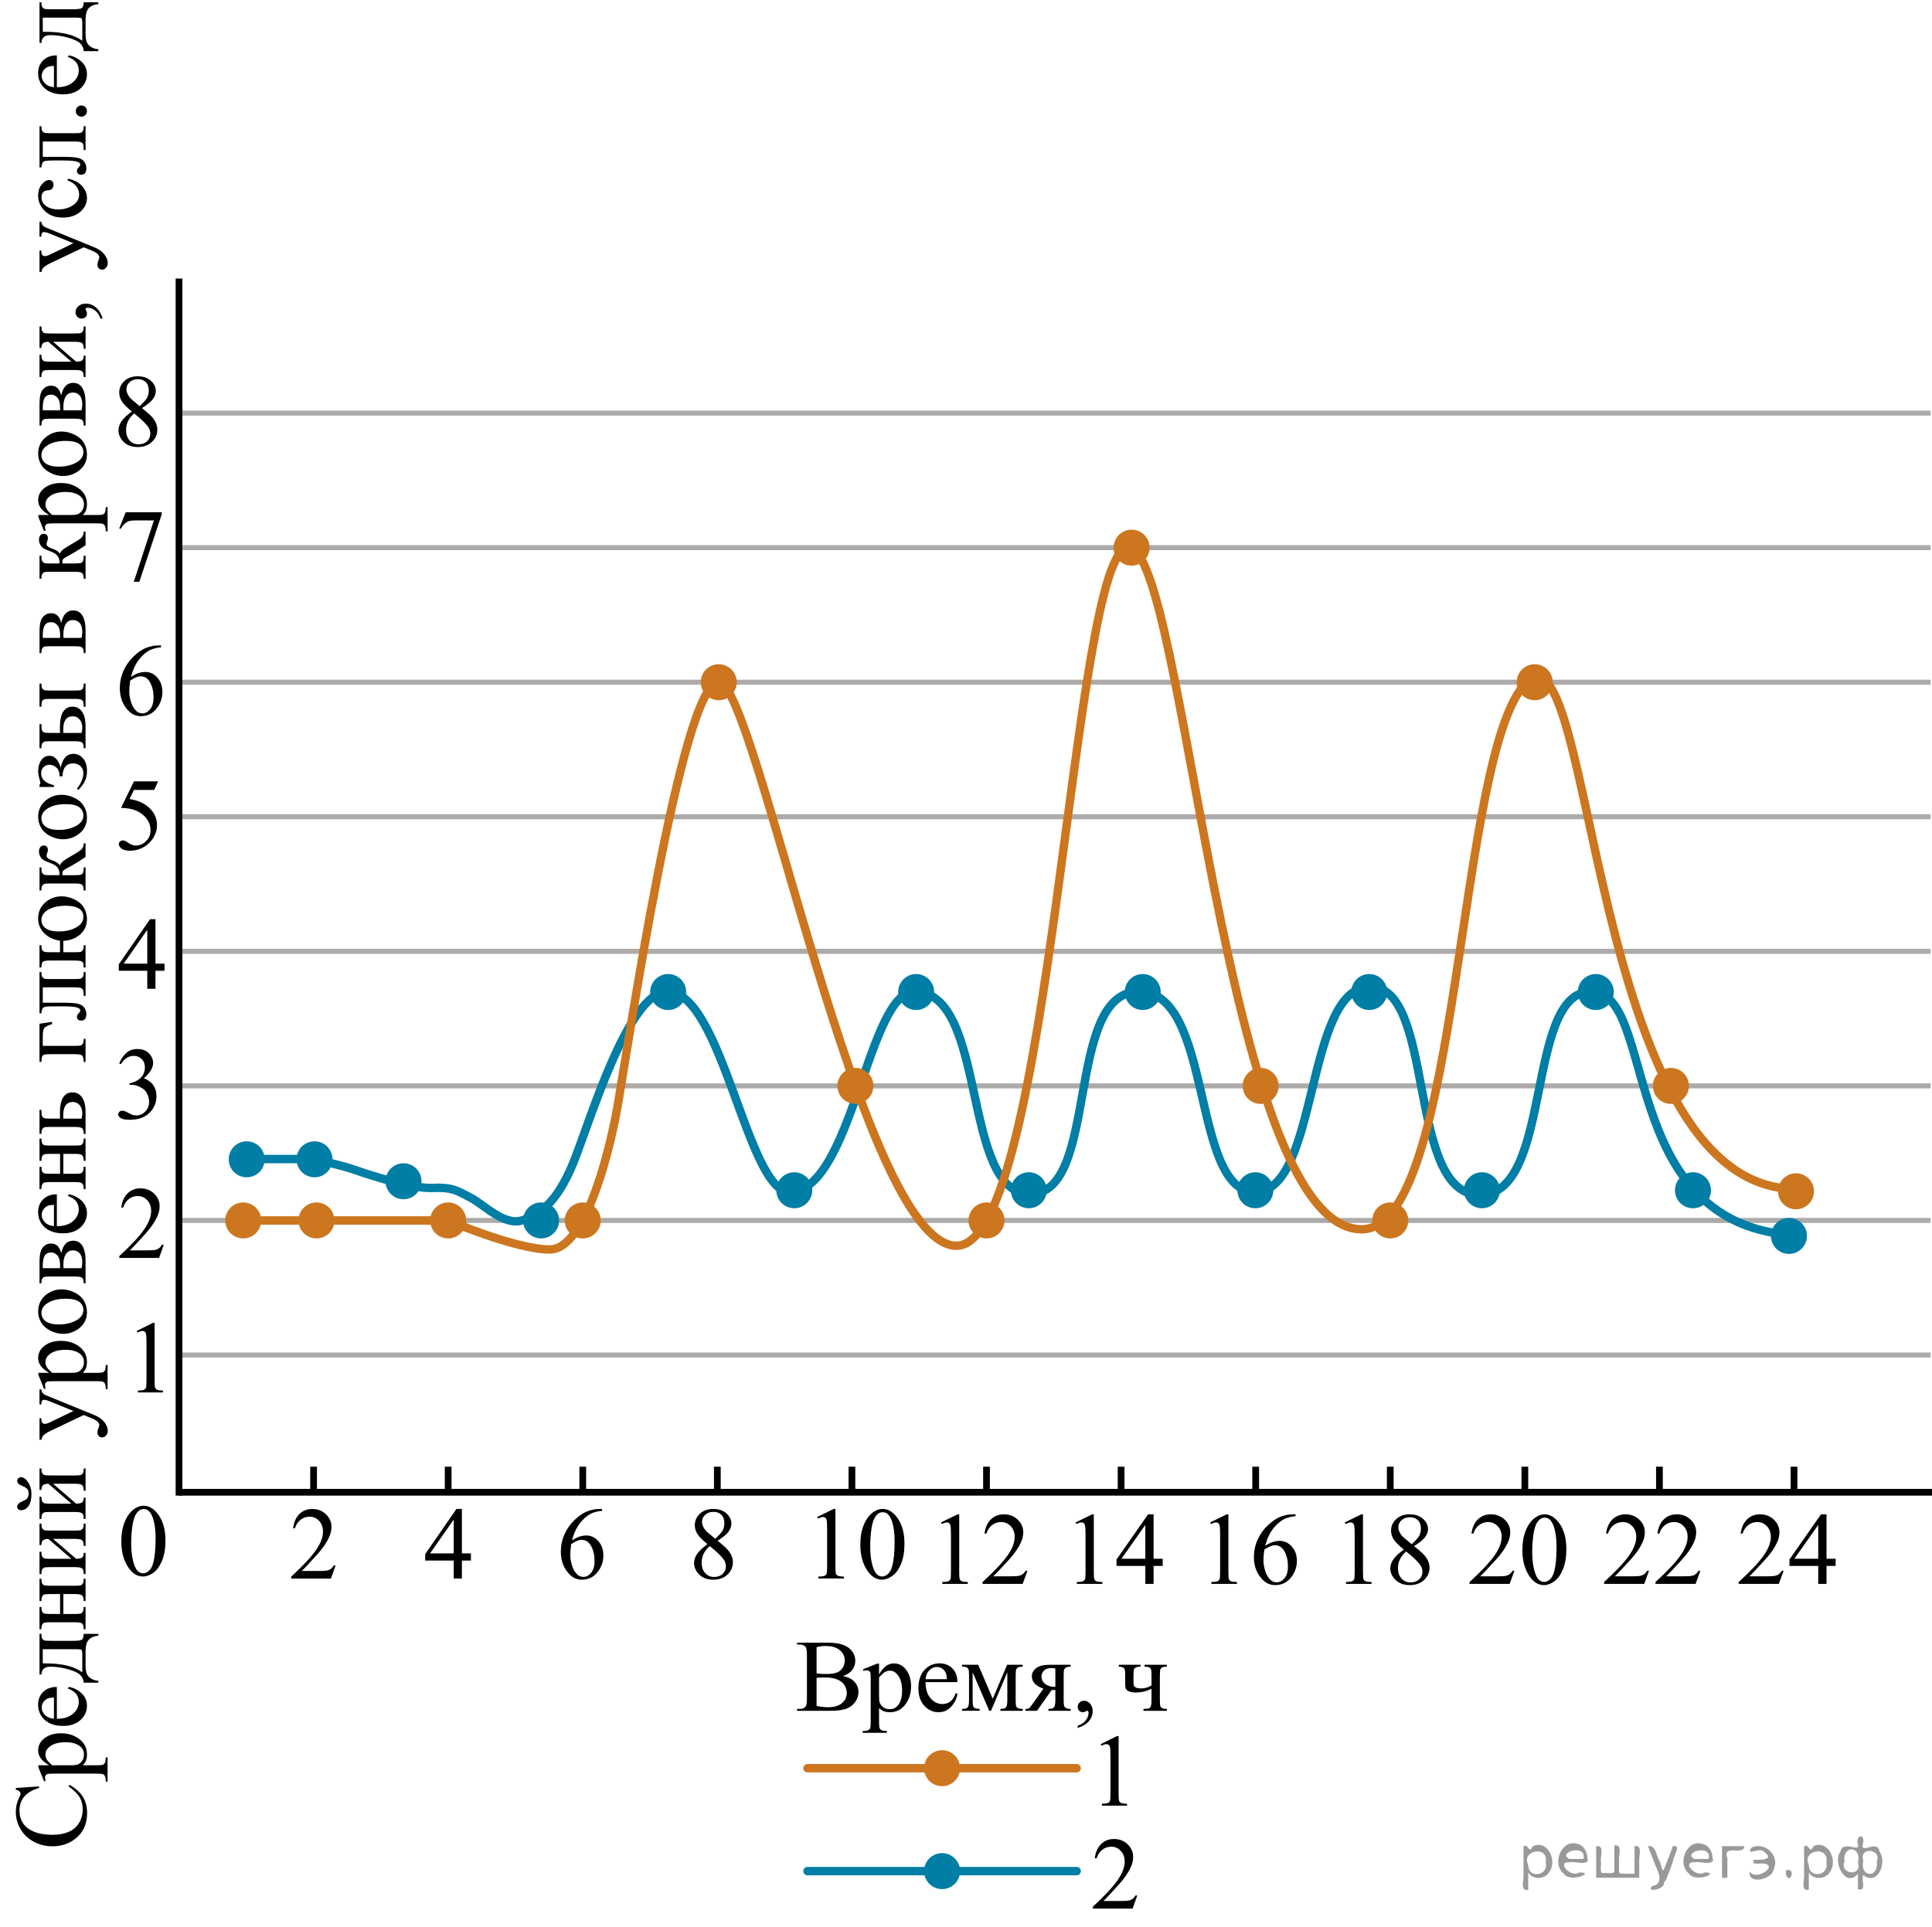 <?xml version="1.0" encoding="UTF-8"?>
<svg id="Layer_1" xmlns="http://www.w3.org/2000/svg" width="287.106" height="286.46" version="1.1" xmlns:xlink="http://www.w3.org/1999/xlink" viewBox="0 0 287.106 286.46">
  <!-- Generator: Adobe Illustrator 29.6.1, SVG Export Plug-In . SVG Version: 2.1.1 Build 9)  -->
  <defs>
    <clipPath id="clippath">
      <rect x="15.172" y="220.24" width="12.532" height="18.082" fill="none"/>
    </clipPath>
    <clipPath id="clippath-1">
      <rect x="117.335" y="220.71" width="18.532" height="18.082" fill="none"/>
    </clipPath>
    <clipPath id="clippath-2">
      <rect x="17.715" y="193.051" width="9.532" height="16.697" fill="none"/>
    </clipPath>
    <clipPath id="clippath-3">
      <rect x="14.884" y="173.051" width="12.363" height="16.697" fill="none"/>
    </clipPath>
    <clipPath id="clippath-4">
      <rect x="14.886" y="133.051" width="12.361" height="16.697" fill="none"/>
    </clipPath>
    <clipPath id="clippath-5">
      <rect x="14.884" y="152.361" width="12.363" height="18.076" fill="none"/>
    </clipPath>
    <clipPath id="clippath-6">
      <rect x="14.884" y="112.36" width="12.363" height="18.078" fill="none"/>
    </clipPath>
    <clipPath id="clippath-7">
      <rect x="14.885" y="92.36" width="12.362" height="18.078" fill="none"/>
    </clipPath>
    <clipPath id="clippath-8">
      <rect x="14.885" y="52.36" width="12.362" height="18.078" fill="none"/>
    </clipPath>
    <clipPath id="clippath-9">
      <rect x="40.419" y="220.71" width="12.363" height="16.697" fill="none"/>
    </clipPath>
    <clipPath id="clippath-10">
      <rect x="60.42" y="220.71" width="12.361" height="16.697" fill="none"/>
    </clipPath>
    <clipPath id="clippath-11">
      <rect x="80.42" y="220.71" width="12.362" height="18.078" fill="none"/>
    </clipPath>
    <clipPath id="clippath-12">
      <rect x="100.42" y="220.71" width="12.362" height="18.078" fill="none"/>
    </clipPath>
    <clipPath id="clippath-13">
      <rect x="14.885" y="72.361" width="12.362" height="18.076" fill="none"/>
    </clipPath>
    <clipPath id="clippath-14">
      <rect x="136.593" y="220.71" width="19.843" height="16.691" fill="none"/>
    </clipPath>
    <clipPath id="clippath-15">
      <polygon points="137.185 238.201 156.609 238.201 156.609 221.51 137.185 221.51 137.185 238.201 137.185 238.201" fill="none"/>
    </clipPath>
    <clipPath id="clippath-16">
      <rect x="156.593" y="220.71" width="19.843" height="16.691" fill="none"/>
    </clipPath>
    <clipPath id="clippath-17">
      <polygon points="157.185 238.201 176.609 238.201 176.609 221.51 157.185 221.51 157.185 238.201 157.185 238.201" fill="none"/>
    </clipPath>
    <clipPath id="clippath-18">
      <rect x="176.593" y="220.71" width="19.843" height="16.691" fill="none"/>
    </clipPath>
    <clipPath id="clippath-19">
      <polygon points="177.185 238.201 196.609 238.201 196.609 221.51 177.185 221.51 177.185 238.201 177.185 238.201" fill="none"/>
    </clipPath>
    <clipPath id="clippath-20">
      <rect x="196.593" y="220.71" width="19.843" height="16.691" fill="none"/>
    </clipPath>
    <clipPath id="clippath-21">
      <polygon points="197.185 238.201 216.609 238.201 216.609 221.51 197.185 221.51 197.185 238.201 197.185 238.201" fill="none"/>
    </clipPath>
    <clipPath id="clippath-22">
      <rect x="216.593" y="220.71" width="19.843" height="16.691" fill="none"/>
    </clipPath>
    <clipPath id="clippath-23">
      <polygon points="217.185 238.201 236.609 238.201 236.609 221.51 217.185 221.51 217.185 238.201 217.185 238.201" fill="none"/>
    </clipPath>
    <clipPath id="clippath-24">
      <rect x="236.593" y="220.71" width="19.843" height="16.691" fill="none"/>
    </clipPath>
    <clipPath id="clippath-25">
      <polygon points="237.185 238.201 256.61 238.201 256.61 221.51 237.185 221.51 237.185 238.201 237.185 238.201" fill="none"/>
    </clipPath>
    <clipPath id="clippath-26">
      <rect x="256.593" y="220.71" width="19.843" height="16.691" fill="none"/>
    </clipPath>
    <clipPath id="clippath-27">
      <polygon points="257.185 238.201 276.61 238.201 276.61 221.51 257.185 221.51 257.185 238.201 257.185 238.201" fill="none"/>
    </clipPath>
    <clipPath id="clippath-28">
      <rect x="160.969" y="254.466" width="9.532" height="16.697" fill="none"/>
    </clipPath>
    <clipPath id="clippath-29">
      <rect x="159.553" y="269.762" width="12.363" height="16.697" fill="none"/>
    </clipPath>
    <clipPath id="clippath-30">
      <rect x="115.027" y="239.568" width="61.616" height="20.864" fill="none"/>
    </clipPath>
    <clipPath id="clippath-31">
      <polygon points="115.619 261.232 176.887 261.232 176.887 240.368 115.619 240.368 115.619 261.232 115.619 261.232" fill="none"/>
    </clipPath>
  </defs>
  <g>
    <line x1="26.601" y1="61.4" x2="286.901" y2="61.4" fill="none" stroke="#adaaaa" stroke-miterlimit="10" stroke-width=".75"/>
    <line x1="26.601" y1="81.4" x2="286.901" y2="81.4" fill="none" stroke="#adaaaa" stroke-miterlimit="10" stroke-width=".75"/>
    <line x1="26.601" y1="101.4" x2="286.901" y2="101.4" fill="none" stroke="#adaaaa" stroke-miterlimit="10" stroke-width=".75"/>
    <line x1="26.601" y1="121.4" x2="286.901" y2="121.4" fill="none" stroke="#adaaaa" stroke-miterlimit="10" stroke-width=".75"/>
    <line x1="26.601" y1="141.399" x2="286.901" y2="141.399" fill="none" stroke="#adaaaa" stroke-miterlimit="10" stroke-width=".75"/>
    <line x1="26.601" y1="161.399" x2="286.901" y2="161.399" fill="none" stroke="#adaaaa" stroke-miterlimit="10" stroke-width=".75"/>
    <line x1="26.601" y1="181.399" x2="286.901" y2="181.399" fill="none" stroke="#adaaaa" stroke-miterlimit="10" stroke-width=".75"/>
    <line x1="26.601" y1="201.399" x2="286.901" y2="201.399" fill="none" stroke="#adaaaa" stroke-miterlimit="10" stroke-width=".75"/>
  </g>
  <g clip-path="url(#clippath)">
    <path d="M18.029,229.137c0-1.156.174-2.15.523-2.985.349-.834.812-1.455,1.391-1.863.449-.324.913-.486,1.392-.486.777,0,1.476.397,2.094,1.188.773.981,1.159,2.311,1.159,3.989,0,1.176-.169,2.174-.509,2.996-.339.821-.771,1.418-1.297,1.789-.526.371-1.033.557-1.522.557-.967,0-1.772-.57-2.415-1.711-.544-.961-.815-2.119-.815-3.474h0ZM19.494,229.323c0,1.395.172,2.532.516,3.414.284.742.708,1.113,1.272,1.113.27,0,.549-.121.838-.362.289-.242.509-.646.658-1.214.23-.857.344-2.064.344-3.624,0-1.155-.119-2.119-.358-2.891-.18-.573-.412-.979-.696-1.218-.204-.165-.451-.247-.74-.247-.339,0-.641.152-.905.456-.358.413-.603,1.063-.732,1.95-.13.886-.194,1.761-.194,2.622h0Z"/>
  </g>
  <line x1="26.601" y1="222.297" x2="26.601" y2="41.4" fill="none" stroke="#000" stroke-miterlimit="10"/>
  <line x1="26.617" y1="221.799" x2="287.106" y2="221.799" fill="none" stroke="#000" stroke-miterlimit="10"/>
  <g clip-path="url(#clippath-1)">
    <g>
      <path d="M121.432,225.476l2.468-1.203h.247v8.555c0,.567.023.921.071,1.06.047.14.145.246.295.321.15.074.454.117.913.127v.276h-3.814v-.276c.478-.01.788-.051.928-.123.139-.072.236-.17.291-.292s.082-.486.082-1.094v-5.469c0-.737-.024-1.21-.074-1.42-.035-.159-.099-.276-.19-.351-.093-.075-.204-.112-.333-.112-.185,0-.441.077-.77.231,0,0-.112-.231-.112-.231Z"/>
      <path d="M127.849,229.607c0-1.156.174-2.15.523-2.985.349-.834.812-1.455,1.391-1.863.449-.324.913-.486,1.392-.486.777,0,1.476.397,2.094,1.188.773.981,1.159,2.311,1.159,3.989,0,1.176-.169,2.174-.509,2.996-.339.821-.771,1.418-1.297,1.789-.526.371-1.033.557-1.522.557-.967,0-1.772-.57-2.415-1.711-.544-.961-.815-2.119-.815-3.474h0ZM129.315,229.794c0,1.395.172,2.532.516,3.414.284.742.708,1.113,1.272,1.113.27,0,.549-.121.838-.362.289-.242.509-.646.658-1.214.23-.857.344-2.064.344-3.624,0-1.155-.119-2.119-.358-2.891-.18-.573-.412-.979-.696-1.218-.204-.165-.451-.247-.74-.247-.339,0-.641.152-.905.456-.358.413-.603,1.063-.732,1.95-.13.886-.194,1.761-.194,2.622h-0Z"/>
    </g>
  </g>
  <line x1="66.601" y1="221.799" x2="66.601" y2="218" fill="none" stroke="#000" stroke-miterlimit="10"/>
  <line x1="106.601" y1="221.799" x2="106.601" y2="218" fill="none" stroke="#000" stroke-miterlimit="10"/>
  <line x1="146.601" y1="221.799" x2="146.601" y2="218" fill="none" stroke="#000" stroke-miterlimit="10"/>
  <line x1="186.601" y1="221.799" x2="186.601" y2="218" fill="none" stroke="#000" stroke-miterlimit="10"/>
  <line x1="226.601" y1="221.799" x2="226.601" y2="218" fill="none" stroke="#000" stroke-miterlimit="10"/>
  <line x1="246.601" y1="221.799" x2="246.601" y2="218" fill="none" stroke="#000" stroke-miterlimit="10"/>
  <line x1="266.601" y1="221.799" x2="266.601" y2="218" fill="none" stroke="#000" stroke-miterlimit="10"/>
  <line x1="46.601" y1="221.799" x2="46.601" y2="218" fill="none" stroke="#000" stroke-miterlimit="10"/>
  <line x1="86.601" y1="221.799" x2="86.601" y2="218" fill="none" stroke="#000" stroke-miterlimit="10"/>
  <line x1="126.601" y1="221.799" x2="126.601" y2="218" fill="none" stroke="#000" stroke-miterlimit="10"/>
  <line x1="166.601" y1="221.799" x2="166.601" y2="218" fill="none" stroke="#000" stroke-miterlimit="10"/>
  <line x1="206.601" y1="221.799" x2="206.601" y2="218" fill="none" stroke="#000" stroke-miterlimit="10"/>
  <circle cx="36.143" cy="181.399" r="2.3" fill="#cc761f" stroke="#cc761f" stroke-miterlimit="10" stroke-width=".75"/>
  <circle cx="47.032" cy="181.399" r="2.3" fill="#cc761f" stroke="#cc761f" stroke-miterlimit="10" stroke-width=".75"/>
  <circle cx="66.601" cy="181.399" r="2.3" fill="#cc761f" stroke="#cc761f" stroke-miterlimit="10" stroke-width=".75"/>
  <circle cx="86.601" cy="181.399" r="2.3" fill="#cc761f" stroke="#cc761f" stroke-miterlimit="10" stroke-width=".75"/>
  <circle cx="146.601" cy="181.399" r="2.3" fill="#cc761f" stroke="#cc761f" stroke-miterlimit="10" stroke-width=".75"/>
  <circle cx="206.601" cy="181.399" r="2.3" fill="#cc761f" stroke="#cc761f" stroke-miterlimit="10" stroke-width=".75"/>
  <circle cx="187.342" cy="161.399" r="2.3" fill="#cc761f" stroke="#cc761f" stroke-miterlimit="10" stroke-width=".75"/>
  <circle cx="248.305" cy="161.399" r="2.3" fill="#cc761f" stroke="#cc761f" stroke-miterlimit="10" stroke-width=".75"/>
  <circle cx="266.897" cy="177.066" r="2.3" fill="#cc761f" stroke="#cc761f" stroke-miterlimit="10" stroke-width=".75"/>
  <circle cx="168.164" cy="81.4" r="2.3" fill="#cc761f" stroke="#cc761f" stroke-miterlimit="10" stroke-width=".75"/>
  <circle cx="106.81" cy="101.4" r="2.3" fill="#cc761f" stroke="#cc761f" stroke-miterlimit="10" stroke-width=".75"/>
  <circle cx="228.069" cy="101.4" r="2.3" fill="#cc761f" stroke="#cc761f" stroke-miterlimit="10" stroke-width=".75"/>
  <circle cx="36.662" cy="172.312" r="2.3" fill="#007ea5" stroke="#007ea5" stroke-miterlimit="10" stroke-width=".75"/>
  <circle cx="46.736" cy="172.312" r="2.3" fill="#007ea5" stroke="#007ea5" stroke-miterlimit="10" stroke-width=".75"/>
  <circle cx="59.962" cy="175.573" r="2.3" fill="#007ea5" stroke="#007ea5" stroke-miterlimit="10" stroke-width=".75"/>
  <circle cx="80.406" cy="181.399" r="2.3" fill="#007ea5" stroke="#007ea5" stroke-miterlimit="10" stroke-width=".75"/>
  <circle cx="99.295" cy="147.448" r="2.3" fill="#007ea5" stroke="#007ea5" stroke-miterlimit="10" stroke-width=".75"/>
  <circle cx="118.036" cy="176.912" r="2.3" fill="#007ea5" stroke="#007ea5" stroke-miterlimit="10" stroke-width=".75"/>
  <circle cx="136.145" cy="147.448" r="2.3" fill="#007ea5" stroke="#007ea5" stroke-miterlimit="10" stroke-width=".75"/>
  <circle cx="152.886" cy="176.912" r="2.3" fill="#007ea5" stroke="#007ea5" stroke-miterlimit="10" stroke-width=".75"/>
  <circle cx="169.812" cy="147.448" r="2.3" fill="#007ea5" stroke="#007ea5" stroke-miterlimit="10" stroke-width=".75"/>
  <circle cx="186.553" cy="176.912" r="2.3" fill="#007ea5" stroke="#007ea5" stroke-miterlimit="10" stroke-width=".75"/>
  <circle cx="203.479" cy="147.448" r="2.3" fill="#007ea5" stroke="#007ea5" stroke-miterlimit="10" stroke-width=".75"/>
  <circle cx="220.219" cy="176.912" r="2.3" fill="#007ea5" stroke="#007ea5" stroke-miterlimit="10" stroke-width=".75"/>
  <circle cx="237.145" cy="147.448" r="2.3" fill="#007ea5" stroke="#007ea5" stroke-miterlimit="10" stroke-width=".75"/>
  <circle cx="251.586" cy="176.912" r="2.3" fill="#007ea5" stroke="#007ea5" stroke-miterlimit="10" stroke-width=".75"/>
  <circle cx="265.847" cy="183.7" r="2.3" fill="#007ea5" stroke="#007ea5" stroke-miterlimit="10" stroke-width=".75"/>
  <g clip-path="url(#clippath-2)">
    <path d="M20.323,197.822l2.413-1.203h.241v8.558c0,.568.023.922.069,1.061.046.14.143.247.289.321.146.075.444.117.892.127v.276h-3.729v-.276c.468-.01.77-.051.907-.123s.231-.169.285-.291.081-.487.081-1.095v-5.471c0-.737-.024-1.21-.073-1.42-.034-.159-.096-.276-.186-.351s-.199-.112-.325-.112c-.181,0-.432.077-.753.232l-.11-.232Z"/>
  </g>
  <g clip-path="url(#clippath-3)">
    <path d="M24.337,185.02l-.701,1.951h-5.902v-.276c1.736-1.605,2.958-2.915,3.667-3.932.709-1.016,1.062-1.945,1.062-2.788,0-.643-.194-1.171-.583-1.585-.389-.414-.854-.62-1.395-.62-.492,0-.934.145-1.324.437-.391.291-.68.719-.867,1.282h-.273c.123-.922.439-1.629.948-2.123.509-.493,1.145-.74,1.907-.74.811,0,1.489.264,2.032.792.543.528.815,1.151.815,1.869,0,.513-.118,1.026-.354,1.54-.364.807-.955,1.662-1.771,2.563-1.225,1.355-1.989,2.172-2.294,2.452h2.612c.531,0,.904-.02,1.118-.06.214-.04.407-.121.579-.243.172-.122.322-.295.45-.519h.273Z"/>
  </g>
  <g clip-path="url(#clippath-4)">
    <path d="M24.448,143.23v1.061h-1.343v2.676h-1.217v-2.676h-4.235v-.957l4.641-6.711h.811v6.607h1.343ZM21.888,143.23v-5.03l-3.512,5.03h3.512Z"/>
  </g>
  <g clip-path="url(#clippath-5)">
    <path d="M17.717,158.056c.286-.682.646-1.208,1.081-1.58s.978-.557,1.627-.557c.801,0,1.417.264,1.844.792.325.393.487.814.487,1.262,0,.737-.457,1.499-1.372,2.286.615.244,1.08.592,1.395,1.045.315.453.472.986.472,1.599,0,.876-.276,1.636-.827,2.278-.718.837-1.758,1.255-3.121,1.255-.674,0-1.132-.085-1.376-.254s-.365-.351-.365-.545c0-.144.058-.271.173-.381.116-.109.254-.164.417-.164.123,0,.248.02.376.06.084.025.273.116.568.273.295.157.499.251.612.28.182.055.377.082.583.082.501,0,.938-.196,1.31-.59.371-.394.557-.859.557-1.397,0-.393-.086-.776-.258-1.15-.128-.279-.268-.491-.421-.635-.211-.199-.501-.379-.871-.541-.369-.162-.745-.243-1.128-.243h-.236v-.224c.389-.049.778-.191,1.169-.426.391-.234.675-.515.852-.844.177-.329.266-.69.266-1.083,0-.513-.159-.927-.476-1.244-.317-.316-.712-.474-1.185-.474-.762,0-1.399.413-1.911,1.24l-.244-.119Z"/>
  </g>
  <g clip-path="url(#clippath-6)">
    <path d="M23.494,116.136l-.576,1.27h-3.01l-.657,1.359c1.304.194,2.336.685,3.099,1.472.654.677.981,1.474.981,2.39,0,.533-.107,1.026-.321,1.479s-.483.839-.808,1.158c-.324.319-.686.575-1.085.769-.565.274-1.146.411-1.741.411-.6,0-1.037-.103-1.31-.31s-.409-.434-.409-.683c0-.14.056-.263.169-.37.113-.107.256-.16.428-.16.127,0,.24.019.335.06.096.04.259.142.491.306.369.259.743.389,1.122.389.575,0,1.081-.221,1.516-.661.435-.441.653-.977.653-1.61,0-.612-.194-1.184-.583-1.714s-.925-.94-1.608-1.229c-.536-.224-1.267-.353-2.191-.388l1.918-3.936h3.586Z"/>
  </g>
  <g clip-path="url(#clippath-7)">
    <path d="M23.933,95.932v.276c-.649.065-1.179.196-1.59.392-.411.197-.817.497-1.218.9s-.733.853-.996,1.348c-.263.496-.483,1.084-.661,1.766.709-.493,1.419-.739,2.132-.739.684,0,1.276.279,1.778.836.501.558.752,1.275.752,2.151,0,.846-.253,1.618-.76,2.315-.61.846-1.417,1.27-2.42,1.27-.684,0-1.264-.229-1.741-.687-.935-.892-1.402-2.046-1.402-3.466,0-.906.179-1.768.539-2.584.359-.816.872-1.541,1.538-2.173s1.305-1.058,1.915-1.277c.61-.219,1.178-.329,1.704-.329h.428ZM19.343,101.16c-.088.672-.132,1.215-.132,1.628,0,.478.087.997.262,1.557.174.56.434,1.004.778,1.333.251.234.556.351.915.351.428,0,.81-.205,1.147-.613s.505-.991.505-1.748c0-.852-.167-1.588-.501-2.211s-.809-.934-1.424-.934c-.187,0-.388.04-.602.12s-.53.252-.948.515Z"/>
  </g>
  <g clip-path="url(#clippath-8)">
    <path d="M19.592,61.164c-.792-.657-1.302-1.185-1.531-1.583-.229-.398-.343-.811-.343-1.24,0-.657.251-1.224.752-1.699.502-.476,1.169-.713,2-.713.807,0,1.456.222,1.948.665.492.443.738.948.738,1.516,0,.378-.133.764-.398,1.158s-.819.856-1.66,1.389c.865.677,1.438,1.21,1.719,1.599.374.508.56,1.043.56,1.605,0,.712-.268,1.321-.804,1.827s-1.239.758-2.11.758c-.949,0-1.69-.301-2.221-.904-.423-.483-.634-1.011-.634-1.583,0-.448.148-.893.446-1.333.297-.441.81-.927,1.538-1.46ZM19.939,61.448c-.408.349-.71.728-.907,1.139-.197.411-.295.856-.295,1.333,0,.642.173,1.156.52,1.542.347.386.788.579,1.324.579.531,0,.957-.152,1.276-.456s.479-.672.479-1.105c0-.358-.093-.68-.28-.963-.35-.528-1.055-1.218-2.118-2.069ZM20.75,60.365c.59-.538.964-.962,1.122-1.274.157-.311.236-.663.236-1.057,0-.523-.145-.932-.435-1.228s-.686-.445-1.188-.445c-.501,0-.91.147-1.225.441s-.472.637-.472,1.031c0,.259.065.518.196.777.13.259.316.505.557.739l1.21,1.016Z"/>
  </g>
  <g clip-path="url(#clippath-9)">
    <path d="M49.873,232.679l-.701,1.951h-5.902v-.276c1.736-1.605,2.958-2.915,3.667-3.932.709-1.016,1.062-1.945,1.062-2.788,0-.643-.194-1.171-.583-1.585-.389-.414-.854-.62-1.395-.62-.492,0-.934.145-1.324.437-.391.291-.68.719-.867,1.282h-.273c.123-.922.439-1.629.948-2.123.509-.493,1.145-.74,1.907-.74.811,0,1.489.264,2.032.792.543.528.815,1.151.815,1.869,0,.513-.118,1.026-.354,1.54-.364.807-.955,1.662-1.771,2.563-1.225,1.355-1.989,2.172-2.294,2.452h2.612c.531,0,.904-.02,1.118-.06.214-.04.407-.121.579-.243.172-.122.322-.295.45-.519h.273Z"/>
  </g>
  <g clip-path="url(#clippath-10)">
    <path d="M69.983,230.889v1.061h-1.343v2.676h-1.217v-2.676h-4.235v-.957l4.641-6.711h.811v6.607h1.343ZM67.422,230.889v-5.03l-3.512,5.03h3.512Z"/>
  </g>
  <g clip-path="url(#clippath-11)">
    <path d="M89.468,224.282v.276c-.649.065-1.179.196-1.59.392-.411.197-.817.497-1.218.9s-.733.853-.996,1.348c-.263.496-.483,1.084-.661,1.766.709-.493,1.419-.739,2.132-.739.684,0,1.276.279,1.778.836.501.558.752,1.275.752,2.151,0,.846-.253,1.618-.76,2.315-.61.846-1.417,1.27-2.42,1.27-.684,0-1.264-.229-1.741-.687-.935-.892-1.402-2.046-1.402-3.466,0-.906.179-1.768.539-2.584.359-.816.872-1.541,1.538-2.173s1.305-1.058,1.915-1.277c.61-.219,1.178-.329,1.704-.329h.428ZM84.879,229.51c-.088.672-.132,1.215-.132,1.628,0,.478.087.997.262,1.557.174.56.434,1.004.778,1.333.251.234.556.351.915.351.428,0,.81-.205,1.147-.613s.505-.991.505-1.748c0-.852-.167-1.588-.501-2.211s-.809-.934-1.424-.934c-.187,0-.388.04-.602.12s-.53.252-.948.515Z"/>
  </g>
  <g clip-path="url(#clippath-12)">
    <path d="M105.127,229.514c-.792-.657-1.302-1.185-1.531-1.583-.229-.398-.343-.811-.343-1.24,0-.657.251-1.224.752-1.699.502-.476,1.169-.713,2-.713.807,0,1.456.222,1.948.665.492.443.738.948.738,1.516,0,.378-.133.764-.398,1.158s-.819.856-1.66,1.389c.865.677,1.438,1.21,1.719,1.599.374.508.56,1.043.56,1.605,0,.712-.268,1.321-.804,1.827s-1.239.758-2.11.758c-.949,0-1.69-.301-2.221-.904-.423-.483-.634-1.011-.634-1.583,0-.448.148-.893.446-1.333.297-.441.81-.927,1.538-1.46ZM105.474,229.798c-.408.349-.71.728-.907,1.139-.197.411-.295.856-.295,1.333,0,.642.173,1.156.52,1.542.347.386.788.579,1.324.579.531,0,.957-.152,1.276-.456s.479-.672.479-1.105c0-.358-.093-.68-.28-.963-.35-.528-1.055-1.218-2.118-2.069ZM106.286,228.715c.59-.538.964-.962,1.122-1.274.157-.311.236-.663.236-1.057,0-.523-.145-.932-.435-1.228s-.686-.445-1.188-.445c-.501,0-.91.147-1.225.441s-.472.637-.472,1.031c0,.259.065.518.196.777.13.259.316.505.557.739l1.21,1.016Z"/>
  </g>
  <g clip-path="url(#clippath-13)">
    <path d="M18.678,76.137h5.363v.284l-3.334,10.053h-.826l2.988-9.12h-2.752c-.556,0-.952.067-1.188.202-.413.229-.745.583-.996,1.06l-.214-.082.96-2.397Z"/>
  </g>
  <g clip-path="url(#clippath-15)">
    <g>
      <path d="M139.84,226.283l2.46-1.203h.246v8.555c0,.567.023.921.07,1.06s.145.246.295.321c.148.074.451.117.909.127v.276h-3.801v-.276c.477-.01.784-.051.924-.123.139-.072.235-.17.291-.292.054-.122.081-.486.081-1.094v-5.469c0-.737-.024-1.21-.074-1.42-.035-.159-.098-.276-.19-.351-.093-.075-.203-.112-.332-.112-.184,0-.44.077-.768.231l-.112-.231Z"/>
      <path d="M152.681,233.47l-.708,1.95h-5.962v-.276c1.754-1.603,2.988-2.914,3.703-3.93.716-1.016,1.073-1.944,1.073-2.786,0-.643-.196-1.171-.589-1.584-.392-.413-.861-.62-1.408-.62-.497,0-.942.145-1.338.436-.395.292-.686.719-.875,1.281h-.276c.124-.921.443-1.628.958-2.121s1.156-.74,1.927-.74c.819,0,1.504.265,2.053.792.549.528.823,1.15.823,1.868,0,.513-.119,1.025-.357,1.539-.368.807-.964,1.661-1.788,2.562-1.237,1.355-2.01,2.171-2.318,2.45h2.639c.536,0,.912-.019,1.129-.06.216-.04.411-.121.585-.243s.325-.295.454-.519h.276Z"/>
    </g>
  </g>
  <g clip-path="url(#clippath-17)">
    <g>
      <path d="M159.84,226.283l2.46-1.203h.246v8.555c0,.567.023.921.07,1.06s.145.246.295.321c.148.074.451.117.909.127v.276h-3.801v-.276c.477-.01.784-.051.924-.123.139-.072.235-.17.291-.292.054-.122.081-.486.081-1.094v-5.469c0-.737-.024-1.21-.074-1.42-.035-.159-.098-.276-.19-.351-.093-.075-.203-.112-.332-.112-.184,0-.44.077-.768.231l-.112-.231Z"/>
      <path d="M172.786,231.685v1.06h-1.356v2.675h-1.23v-2.675h-4.277v-.956l4.688-6.709h.82v6.604h1.356ZM170.199,231.685v-5.027l-3.547,5.027h3.547Z"/>
    </g>
  </g>
  <g clip-path="url(#clippath-19)">
    <g>
      <path d="M179.84,226.283l2.46-1.203h.246v8.555c0,.567.023.921.07,1.06s.145.246.295.321c.148.074.451.117.909.127v.276h-3.801v-.276c.477-.01.784-.051.924-.123.139-.072.235-.17.291-.292.054-.122.081-.486.081-1.094v-5.469c0-.737-.024-1.21-.074-1.42-.035-.159-.098-.276-.19-.351-.093-.075-.203-.112-.332-.112-.184,0-.44.077-.768.231l-.112-.231Z"/>
      <path d="M192.524,225.08v.276c-.655.065-1.19.196-1.605.393-.415.197-.825.497-1.23.9-.405.403-.74.853-1.006,1.349-.267.495-.488,1.084-.667,1.767.715-.493,1.433-.739,2.153-.739.69,0,1.289.278,1.796.836.507.559.76,1.275.76,2.152,0,.847-.256,1.618-.768,2.315-.615.847-1.431,1.27-2.444,1.27-.69,0-1.276-.23-1.759-.688-.943-.892-1.415-2.047-1.415-3.467,0-.906.181-1.768.544-2.585.362-.816.88-1.541,1.554-2.174.673-.632,1.317-1.058,1.934-1.277.616-.219,1.19-.329,1.722-.329h.432ZM187.889,230.31c-.09.673-.135,1.216-.135,1.629,0,.478.089.997.265,1.558.177.56.439,1.005.786,1.334.254.233.561.351.925.351.432,0,.818-.204,1.158-.612.341-.408.511-.991.511-1.748,0-.852-.169-1.589-.507-2.212-.338-.622-.817-.934-1.438-.934-.189,0-.391.04-.607.12-.216.079-.535.251-.957.515Z"/>
    </g>
  </g>
  <g clip-path="url(#clippath-21)">
    <g>
      <path d="M199.84,226.283l2.46-1.203h.246v8.555c0,.567.023.921.07,1.06s.145.246.295.321c.148.074.451.117.909.127v.276h-3.801v-.276c.477-.01.784-.051.924-.123.139-.072.235-.17.291-.292.054-.122.081-.486.081-1.094v-5.469c0-.737-.024-1.21-.074-1.42-.035-.159-.098-.276-.19-.351-.093-.075-.203-.112-.332-.112-.184,0-.44.077-.768.231l-.112-.231Z"/>
      <path d="M208.612,230.317c-.8-.657-1.315-1.185-1.546-1.584-.231-.398-.347-.811-.347-1.24,0-.657.253-1.224.76-1.699s1.18-.714,2.019-.714c.815,0,1.471.222,1.968.665.496.443.745.949.745,1.517,0,.379-.134.765-.402,1.158s-.827.856-1.677,1.39c.874.678,1.453,1.21,1.736,1.599.377.508.566,1.043.566,1.606,0,.712-.272,1.321-.812,1.826-.542.506-1.252.759-2.131.759-.959,0-1.707-.302-2.243-.904-.428-.483-.642-1.011-.642-1.584,0-.448.15-.893.451-1.333.301-.441.818-.928,1.554-1.461ZM208.962,230.602c-.413.349-.719.729-.917,1.139-.198.411-.298.856-.298,1.334,0,.643.175,1.156.525,1.543.35.386.796.579,1.338.579.536,0,.966-.152,1.289-.456.322-.304.484-.673.484-1.105,0-.359-.095-.68-.283-.964-.352-.528-1.065-1.218-2.139-2.069ZM209.782,229.519c.597-.538.974-.963,1.133-1.274.159-.31.238-.663.238-1.057,0-.523-.146-.933-.44-1.23-.293-.296-.693-.444-1.2-.444s-.919.147-1.236.44c-.318.294-.477.638-.477,1.031,0,.259.066.519.197.777.132.259.319.505.564.739l1.222,1.017Z"/>
    </g>
  </g>
  <g clip-path="url(#clippath-23)">
    <g>
      <path d="M225.05,233.47l-.708,1.95h-5.962v-.276c1.754-1.603,2.988-2.914,3.703-3.93.716-1.016,1.073-1.944,1.073-2.786,0-.643-.196-1.171-.589-1.584-.392-.413-.861-.62-1.408-.62-.497,0-.942.145-1.338.436-.395.292-.686.719-.875,1.281h-.276c.124-.921.443-1.628.958-2.121s1.156-.74,1.927-.74c.819,0,1.504.265,2.053.792.549.528.823,1.15.823,1.868,0,.513-.119,1.025-.357,1.539-.368.807-.964,1.661-1.788,2.562-1.237,1.355-2.01,2.171-2.318,2.45h2.639c.536,0,.912-.019,1.129-.06.216-.04.411-.121.585-.243s.325-.295.454-.519h.276Z"/>
      <path d="M226.235,230.415c0-1.156.174-2.15.521-2.985.348-.834.81-1.455,1.386-1.863.447-.324.909-.486,1.387-.486.774,0,1.471.397,2.086,1.188.77.981,1.155,2.311,1.155,3.989,0,1.176-.169,2.174-.507,2.996-.338.821-.769,1.418-1.293,1.789-.523.371-1.029.557-1.517.557-.964,0-1.766-.57-2.406-1.711-.542-.961-.812-2.119-.812-3.474ZM227.695,230.602c0,1.395.172,2.532.515,3.414.283.742.705,1.113,1.267,1.113.269,0,.547-.121.835-.362.288-.242.507-.646.655-1.214.229-.857.344-2.064.344-3.624,0-1.155-.12-2.119-.358-2.891-.179-.573-.409-.979-.692-1.218-.204-.165-.45-.247-.738-.247-.338,0-.639.152-.901.456-.358.413-.602,1.063-.731,1.95-.13.886-.194,1.761-.194,2.622Z"/>
    </g>
  </g>
  <g clip-path="url(#clippath-25)">
    <g>
      <path d="M245.05,233.47l-.708,1.95h-5.962v-.276c1.754-1.603,2.988-2.914,3.703-3.93.716-1.016,1.073-1.944,1.073-2.786,0-.643-.196-1.171-.589-1.584-.392-.413-.861-.62-1.408-.62-.497,0-.942.145-1.338.436-.395.292-.686.719-.875,1.281h-.276c.124-.921.443-1.628.958-2.121s1.156-.74,1.927-.74c.819,0,1.504.265,2.053.792.549.528.823,1.15.823,1.868,0,.513-.119,1.025-.357,1.539-.368.807-.964,1.661-1.788,2.562-1.237,1.355-2.01,2.171-2.318,2.45h2.639c.536,0,.912-.019,1.129-.06.216-.04.411-.121.585-.243s.325-.295.454-.519h.276Z"/>
      <path d="M252.681,233.47l-.708,1.95h-5.962v-.276c1.754-1.603,2.988-2.914,3.703-3.93.716-1.016,1.073-1.944,1.073-2.786,0-.643-.196-1.171-.589-1.584-.392-.413-.861-.62-1.408-.62-.497,0-.942.145-1.338.436-.395.292-.686.719-.875,1.281h-.276c.124-.921.443-1.628.958-2.121s1.156-.74,1.927-.74c.819,0,1.504.265,2.053.792.549.528.823,1.15.823,1.868,0,.513-.119,1.025-.357,1.539-.368.807-.964,1.661-1.788,2.562-1.237,1.355-2.01,2.171-2.318,2.45h2.639c.536,0,.912-.019,1.129-.06.216-.04.411-.121.585-.243s.325-.295.454-.519h.276Z"/>
    </g>
  </g>
  <g clip-path="url(#clippath-27)">
    <g>
      <path d="M265.05,233.47l-.708,1.95h-5.962v-.276c1.754-1.603,2.988-2.914,3.703-3.93.716-1.016,1.073-1.944,1.073-2.786,0-.643-.196-1.171-.589-1.584-.392-.413-.861-.62-1.408-.62-.497,0-.942.145-1.338.436-.395.292-.686.719-.875,1.281h-.276c.124-.921.443-1.628.958-2.121s1.156-.74,1.927-.74c.819,0,1.504.265,2.053.792.549.528.823,1.15.823,1.868,0,.513-.119,1.025-.357,1.539-.368.807-.964,1.661-1.788,2.562-1.237,1.355-2.01,2.171-2.318,2.45h2.639c.536,0,.912-.019,1.129-.06.216-.04.411-.121.585-.243s.325-.295.454-.519h.276Z"/>
      <path d="M272.786,231.685v1.06h-1.356v2.675h-1.23v-2.675h-4.277v-.956l4.688-6.709h.82v6.604h1.356ZM270.199,231.685v-5.027l-3.547,5.027h3.547Z"/>
    </g>
  </g>
  <path d="M36.143,172.271h10.458s4.08.889,6.182,1.63,8.472,2.815,11.583,2.667,3.852.593,5.63,1.482,4.889,4.182,7.556,3.35,5.185-2.68,7.556-8.349,8.148-25.669,14.074-25.669c8.148,0,11.865,29.778,18.155,29.778,9.266,0,11.663-29.778,18.532-29.778,11.03,0,6.869,30.074,17.239,30.074s5.037-30.074,16.148-30.074,7.705,29.778,17.26,29.778,7.333-30.49,17.111-30.49,5.333,30.935,16.296,30.935,6.658-30.222,16.514-30.222,3.782,33.926,29.412,36.148" fill="none" stroke="#007ea5" stroke-linecap="round" stroke-linejoin="round" stroke-width="1.25"/>
  <path d="M36.143,181.399h30.458s10.098,4.316,15.098,4.316,8.556-13,10-20.889,9.556-63.427,15.111-63.427,21.111,83.761,35.333,83.761,17.111-103.761,25.556-103.761,14,101.316,34.667,101.316c14.819,0,14.07-71.333,24.531-81.316,10.089-9.627,9.198,75.316,40,75.316" fill="none" stroke="#cc761f" stroke-linecap="round" stroke-linejoin="round" stroke-width="1.25"/>
  <circle cx="127.12" cy="161.399" r="2.3" fill="#cc761f" stroke="#cc761f" stroke-miterlimit="10" stroke-width=".75"/>
  <g>
    <g>
      <circle cx="139.998" cy="262.815" r="2.3" fill="#cc761f" stroke="#cc761f" stroke-miterlimit="10" stroke-width=".75"/>
      <circle cx="139.998" cy="278.111" r="2.3" fill="#007ea5" stroke="#007ea5" stroke-miterlimit="10" stroke-width=".75"/>
      <line x1="119.998" y1="262.815" x2="159.998" y2="262.815" fill="none" stroke="#cc761f" stroke-linecap="round" stroke-linejoin="round" stroke-width="1.25"/>
      <line x1="119.998" y1="278.111" x2="159.998" y2="278.111" fill="none" stroke="#007ea5" stroke-linecap="round" stroke-linejoin="round" stroke-width="1.25"/>
      <g clip-path="url(#clippath-28)">
        <path d="M163.577,259.237l2.413-1.203h.241v8.558c0,.568.023.922.069,1.061.046.14.143.247.289.321.146.075.444.117.892.127v.276h-3.729v-.276c.468-.01.77-.051.907-.123s.231-.169.285-.291.081-.487.081-1.095v-5.471c0-.737-.024-1.21-.073-1.42-.034-.159-.096-.276-.186-.351s-.199-.112-.325-.112c-.181,0-.432.077-.753.232l-.11-.232Z"/>
      </g>
      <g clip-path="url(#clippath-29)">
        <path d="M169.007,281.731l-.701,1.951h-5.902v-.276c1.736-1.605,2.958-2.915,3.667-3.932.709-1.016,1.062-1.945,1.062-2.788,0-.643-.194-1.171-.583-1.585-.389-.414-.854-.62-1.395-.62-.492,0-.934.145-1.324.437-.391.291-.68.719-.867,1.282h-.273c.123-.922.439-1.629.948-2.123.509-.493,1.145-.74,1.907-.74.811,0,1.489.264,2.032.792.543.528.815,1.151.815,1.869,0,.513-.118,1.026-.354,1.54-.364.807-.955,1.662-1.771,2.563-1.225,1.355-1.989,2.172-2.294,2.452h2.612c.531,0,.904-.02,1.118-.06.214-.04.407-.121.579-.243.172-.122.322-.295.45-.519h.273Z"/>
      </g>
    </g>
    <g clip-path="url(#clippath-31)">
      <g>
        <path d="M125.267,249.113c.703.149,1.228.389,1.578.718.483.458.726,1.019.726,1.681,0,.503-.16.984-.478,1.445-.319.461-.757.797-1.312,1.009-.557.212-1.405.317-2.547.317h-4.787v-.276h.382c.424,0,.728-.135.912-.403.115-.175.172-.546.172-1.113v-6.544c0-.628-.072-1.023-.217-1.188-.194-.219-.483-.328-.867-.328h-.382v-.276h4.383c.818,0,1.474.06,1.967.179.748.18,1.319.497,1.713.953.395.455.591.98.591,1.572,0,.508-.154.963-.464,1.363-.309.401-.765.698-1.368.893ZM121.348,248.71c.185.035.395.061.632.078.236.018.497.026.781.026.729,0,1.275-.078,1.642-.235.367-.156.647-.397.842-.721.194-.323.292-.678.292-1.06,0-.593-.242-1.099-.726-1.517-.483-.419-1.19-.628-2.117-.628-.498,0-.947.055-1.346.164v3.893ZM121.348,253.551c.578.135,1.149.202,1.713.202.902,0,1.59-.203,2.063-.609.474-.405.711-.907.711-1.505,0-.394-.107-.772-.321-1.136-.215-.363-.564-.649-1.047-.859-.484-.209-1.082-.314-1.796-.314-.309,0-.573.005-.792.015-.22.011-.397.027-.531.053v4.153Z"/>
        <path d="M128.24,248.12l2.108-.852h.284v1.599c.354-.603.71-1.024,1.066-1.267.356-.241.731-.362,1.125-.362.689,0,1.262.269,1.721.807.564.657.845,1.515.845,2.57,0,1.181-.339,2.156-1.017,2.929-.559.632-1.262.948-2.109.948-.369,0-.689-.052-.957-.156-.2-.075-.424-.225-.674-.448v2.084c0,.468.029.766.086.893.058.127.157.228.3.303.142.074.4.112.773.112v.276h-3.59v-.276h.188c.274.005.509-.048.703-.157.095-.055.168-.144.221-.266.052-.122.078-.432.078-.93v-6.47c0-.443-.019-.725-.06-.844-.04-.12-.103-.21-.19-.27-.088-.06-.206-.09-.355-.09-.12,0-.273.035-.456.105l-.09-.239ZM130.633,249.308v2.555c0,.554.022.917.067,1.091.07.289.241.543.513.763.272.219.614.328,1.028.328.498,0,.902-.194,1.211-.582.403-.509.606-1.223.606-2.144,0-1.046-.23-1.851-.689-2.413-.318-.389-.697-.583-1.136-.583-.239,0-.476.06-.71.18-.18.09-.477.358-.891.807Z"/>
        <path d="M137.543,250.018c-.006,1.016.241,1.812.74,2.391.498.578,1.084.866,1.758.866.448,0,.838-.123,1.17-.369.332-.247.609-.669.834-1.267l.231.149c-.104.683-.408,1.304-.912,1.864-.504.56-1.135.84-1.893.84-.822,0-1.526-.319-2.112-.96-.586-.64-.879-1.5-.879-2.581,0-1.17.301-2.083.901-2.738.601-.654,1.355-.982,2.263-.982.768,0,1.398.253,1.892.759.494.506.74,1.182.74,2.028h-4.733ZM137.543,249.584h3.171c-.025-.439-.077-.747-.157-.926-.125-.279-.31-.498-.558-.658-.246-.159-.505-.238-.773-.238-.414,0-.784.16-1.111.481-.326.321-.517.769-.571,1.341Z"/>
        <path d="M147.525,252.498l2.139-5.058h2.312v.283c-.339,0-.565.034-.677.102-.112.066-.201.15-.266.25-.065.1-.098.423-.098.971v3.631c0,.474.023.778.071.915.048.138.144.24.292.31.146.069.372.104.677.104v.276h-3.313v-.276c.409,0,.684-.076.823-.228.139-.152.209-.519.209-1.103v-4.116l-2.423,5.723h-.262l-2.469-5.723v4.116c0,.474.025.778.075.915.05.138.146.24.292.31.144.069.368.104.673.104v.276h-2.618v-.276c.444,0,.729-.081.853-.243.125-.161.188-.523.188-1.087v-3.631c0-.532-.027-.848-.082-.944-.056-.098-.14-.185-.255-.262-.114-.077-.349-.116-.703-.116v-.283h2.408l2.154,5.058Z"/>
        <path d="M159.105,247.44v.283c-.31,0-.537.043-.685.127-.146.085-.243.192-.288.321-.045.13-.066.421-.066.874v3.631c0,.434.019.719.06.856.04.138.136.25.288.34.151.09.382.135.691.135v.276h-3.313v-.276c.414,0,.69-.076.83-.228.14-.152.21-.519.21-1.103v-1.486l-.307.008c-.045,0-.125-.003-.239-.008l-2.185,3.093h-1.705v-.276c.25,0,.423-.033.52-.101.097-.067.277-.288.542-.661l1.601-2.257c-1.147-.398-1.721-1.008-1.721-1.83,0-.463.206-.865.617-1.206.411-.342,1.113-.512,2.106-.512h3.044ZM156.832,248.008c-.194-.055-.379-.082-.554-.082-.504,0-.88.124-1.129.373-.25.249-.374.546-.374.89,0,.439.177.802.531,1.091.353.288.8.433,1.338.433.056,0,.117-.005.188-.015v-2.689Z"/>
        <path d="M160.149,256.831v-.329c.514-.169.911-.432,1.193-.788.281-.356.423-.733.423-1.132,0-.095-.022-.175-.067-.239-.035-.045-.07-.067-.104-.067-.056,0-.175.05-.359.149-.09.045-.185.067-.284.067-.244,0-.439-.072-.583-.217-.145-.144-.218-.344-.218-.598,0-.243.094-.453.281-.627.186-.175.415-.262.684-.262.329,0,.622.144.879.43s.386.666.386,1.139c0,.514-.179.99-.535,1.431-.356.441-.921.789-1.694,1.043Z"/>
        <path d="M171.122,250.511v-1.465c0-.473-.023-.777-.071-.915-.048-.137-.144-.239-.292-.306-.146-.067-.37-.102-.669-.102v-.283h3.313v.283c-.34,0-.565.034-.677.102-.112.066-.201.15-.266.25-.065.1-.098.423-.098.971v3.631c0,.474.023.778.071.915.047.138.144.24.292.31.146.069.372.104.677.104v.276h-3.478v-.276c.399-.015.66-.041.782-.078.122-.038.222-.134.299-.288s.116-.476.116-.964v-1.673c-.733.373-1.506.56-2.318.56-.444,0-.788-.056-1.032-.168-.244-.111-.399-.241-.464-.389-.065-.146-.098-.384-.098-.713v-1.248c0-.443-.019-.734-.06-.874-.04-.139-.13-.249-.27-.328-.14-.08-.347-.12-.62-.12v-.283h3.224v.283c-.335,0-.559.034-.674.102-.114.066-.204.15-.269.25-.065.1-.098.423-.098.971v.845c0,.328.023.55.071.665.047.114.157.21.329.287s.415.116.729.116c.544,0,1.06-.149,1.549-.448Z"/>
      </g>
    </g>
  </g>
  <g>
    <path d="M2.353,265.752l3.444-.231v.231c-1.031.31-1.772.751-2.227,1.324-.453.573-.68,1.261-.68,2.063,0,.674.171,1.282.512,1.825.342.544.886.971,1.633,1.282.747.312,1.676.468,2.786.468.917,0,1.711-.146,2.384-.441.672-.294,1.188-.736,1.546-1.327s.538-1.266.538-2.023c0-.658-.141-1.238-.422-1.742s-.841-1.058-1.678-1.66l.149-.232c.901.509,1.562,1.103,1.98,1.78.418.678.627,1.483.627,2.416,0,1.68-.622,2.981-1.867,3.903-.927.689-2.018,1.032-3.272,1.032-1.011,0-1.94-.227-2.786-.681-.847-.453-1.503-1.078-1.969-1.873s-.699-1.664-.699-2.606c0-.733.18-1.456.538-2.169.11-.21.165-.359.165-.449,0-.134-.048-.251-.143-.352-.134-.129-.321-.222-.56-.276v-.262Z"/>
    <path d="M6.552,264.772l-.852-2.108v-.284h1.599c-.603-.354-1.024-.71-1.267-1.066-.241-.356-.362-.731-.362-1.125,0-.689.269-1.262.807-1.721.657-.564,1.515-.845,2.57-.845,1.181,0,2.156.339,2.929,1.017.632.559.948,1.262.948,2.109,0,.369-.052.689-.156.957-.075.2-.225.424-.448.674h2.084c.468,0,.766-.029.893-.086.127-.058.228-.157.303-.3.074-.142.112-.4.112-.773h.276v3.59h-.276v-.188c.005-.274-.048-.509-.157-.703-.055-.095-.144-.168-.266-.221-.122-.052-.432-.078-.93-.078h-6.47c-.443,0-.725.019-.844.06-.12.04-.21.103-.27.19-.06.088-.09.206-.09.355,0,.12.035.273.105.456l-.239.09ZM7.739,262.379h2.555c.554,0,.917-.022,1.091-.067.289-.07.543-.241.763-.513.219-.272.328-.614.328-1.028,0-.498-.194-.902-.582-1.212-.509-.403-1.223-.606-2.144-.606-1.046,0-1.851.23-2.413.689-.389.318-.583.697-.583,1.137,0,.239.06.476.18.71.09.18.358.477.807.891Z"/>
    <path d="M8.449,255.468c1.016.006,1.812-.241,2.391-.74.578-.498.866-1.084.866-1.758,0-.448-.123-.838-.369-1.17-.247-.332-.669-.609-1.267-.834l.149-.231c.683.104,1.304.408,1.864.912.56.504.84,1.135.84,1.893,0,.822-.319,1.526-.96,2.112-.64.586-1.5.879-2.581.879-1.17,0-2.083-.301-2.738-.901-.654-.601-.982-1.355-.982-2.263,0-.768.253-1.398.759-1.892.506-.494,1.182-.74,2.028-.74v4.733ZM8.016,255.468v-3.171c-.439.025-.747.077-.926.157-.279.125-.498.31-.658.558-.159.246-.238.505-.238.773,0,.414.16.784.481,1.111.321.326.769.517,1.341.571Z"/>
    <path d="M5.872,248.888v-6.044h.283c0,.34.034.565.102.678.066.111.15.2.25.265.1.065.423.098.971.098h3.385c.712,0,1.149-.06,1.31-.184.162-.122.251-.407.266-.856h2.174v.284c-.408.021-.765.121-1.068.304-.304.182-.518.435-.643.759-.124.324-.186.803-.186,1.435v1.766c0,.549.049.978.145,1.286.098.31.3.567.609.774.309.207.69.333,1.143.378v.276h-2.174c-.015-.409-.177-.78-.485-1.114s-.914-.629-1.815-.883-1.788-.382-2.66-.382c-.856,0-1.297.387-1.322,1.16h-.283ZM6.357,247.234h.411c2.445,0,4.266.443,5.461,1.331v-2.543c0-.458-.039-.723-.116-.792-.077-.07-.362-.105-.856-.105h-4.9v2.109Z"/>
    <path d="M8.927,239.89v-2.962h-1.449c-.433,0-.716.018-.848.052-.132.035-.244.121-.336.259-.092.137-.139.38-.139.729h-.283v-3.312h.283c0,.309.035.534.104.677.07.142.171.238.303.287.132.051.438.075.915.075h3.631c.434,0,.72-.019.859-.056.14-.038.253-.129.34-.273s.131-.381.131-.71h.276v3.312h-.276c0-.413-.076-.69-.228-.83-.152-.14-.519-.209-1.103-.209h-1.695v2.962h1.695c.434,0,.72-.019.859-.057s.253-.128.34-.273.131-.382.131-.711h.276v3.313h-.276c0-.444-.081-.729-.243-.853-.161-.125-.523-.188-1.087-.188h-3.631c-.433,0-.72.019-.858.057-.14.037-.252.128-.337.273-.084.144-.127.382-.127.711h-.283v-3.313h.283c0,.31.035.535.104.677.07.143.171.238.303.288s.438.075.915.075h1.449Z"/>
    <path d="M10.608,231.693l-3.422-2.962c-.384.01-.65.082-.8.217s-.227.366-.231.695h-.283v-3.186h.283c0,.334.034.558.102.673.066.114.15.204.25.27.1.065.423.097.971.097h3.631c.528,0,.844-.027.945-.082.102-.055.191-.141.269-.258.078-.117.116-.351.116-.699h.276v3.312h-.276c0-.413-.076-.69-.228-.83-.152-.14-.519-.209-1.103-.209h-3.22l3.429,2.962c.424-.011.715-.07.875-.18.159-.11.241-.347.246-.711h.276v3.164h-.276c0-.444-.081-.729-.243-.853-.161-.125-.523-.188-1.087-.188h-3.631c-.532,0-.848.027-.944.082-.098.056-.185.14-.262.255-.077.114-.116.349-.116.703h-.283v-3.313h.283c0,.334.034.559.102.673.066.115.15.205.25.27s.423.098.971.098h3.131Z"/>
    <path d="M3.13,224.468c-.174,0-.315-.049-.422-.145-.107-.098-.161-.221-.161-.37,0-.329.31-.621.927-.875.349-.144.566-.31.653-.498.088-.186.131-.37.131-.55,0-.314-.067-.551-.201-.71-.135-.159-.376-.31-.725-.449-.519-.209-.777-.466-.777-.769,0-.15.054-.277.16-.382.107-.104.241-.157.4-.157.384,0,.739.252,1.068.756.328.503.493,1.069.493,1.697,0,.823-.149,1.438-.448,1.844s-.665.609-1.099.609ZM10.608,223.496l-3.422-2.962c-.384.01-.65.082-.8.217s-.227.366-.231.695h-.283v-3.186h.283c0,.334.034.558.102.673.066.114.15.204.25.27.1.065.423.097.971.097h3.631c.528,0,.844-.027.945-.082.102-.055.191-.141.269-.258.078-.117.116-.351.116-.699h.276v3.312h-.276c0-.413-.076-.69-.228-.83-.152-.14-.519-.209-1.103-.209h-3.22l3.429,2.962c.424-.011.715-.07.875-.18.159-.11.241-.347.246-.711h.276v3.164h-.276c0-.444-.081-.729-.243-.853-.161-.125-.523-.188-1.087-.188h-3.631c-.532,0-.848.027-.944.082-.098.056-.185.14-.262.255-.077.114-.116.349-.116.703h-.283v-3.313h.283c0,.334.034.559.102.673.066.115.15.205.25.27s.423.098.971.098h3.131Z"/>
    <path d="M5.872,213.997v-3.193h.276v.157c0,.224.048.393.145.505.097.112.218.168.362.168.194,0,.463-.082.807-.247l3.451-1.668-3.78-1.533c-.204-.084-.405-.127-.605-.127-.09,0-.157.018-.202.053-.055.04-.098.102-.131.186-.032.085-.048.234-.048.449h-.276v-2.228h.276c.019.185.06.326.119.426s.172.21.336.329c.07.045.262.13.575.254l6.828,2.79c.663.27,1.163.622,1.502,1.059s.508.856.508,1.26c0,.295-.084.536-.254.726-.169.19-.363.284-.583.284-.209,0-.377-.068-.504-.205-.127-.138-.19-.326-.19-.565,0-.164.055-.389.164-.673.075-.199.112-.324.112-.374,0-.149-.077-.312-.231-.49-.154-.177-.453-.354-.896-.534l-1.188-.486-5.163,2.461c-.154.074-.346.194-.575.358-.174.125-.291.228-.351.307-.08.115-.149.3-.209.554h-.276Z"/>
    <path d="M6.552,206.443l-.852-2.108v-.284h1.599c-.603-.354-1.024-.71-1.267-1.066-.241-.356-.362-.731-.362-1.125,0-.689.269-1.262.807-1.721.657-.564,1.515-.845,2.57-.845,1.181,0,2.156.339,2.929,1.017.632.559.948,1.262.948,2.109,0,.369-.052.689-.156.957-.075.2-.225.424-.448.674h2.084c.468,0,.766-.029.893-.086.127-.058.228-.157.303-.3.074-.142.112-.4.112-.773h.276v3.59h-.276v-.188c.005-.274-.048-.509-.157-.703-.055-.095-.144-.168-.266-.221-.122-.052-.432-.078-.93-.078h-6.47c-.443,0-.725.019-.844.06-.12.04-.21.103-.27.19-.06.088-.09.206-.09.355,0,.12.035.273.105.456l-.239.09ZM7.739,204.051h2.555c.554,0,.917-.022,1.091-.067.289-.07.543-.241.763-.513.219-.272.328-.614.328-1.028,0-.498-.194-.902-.582-1.212-.509-.403-1.223-.606-2.144-.606-1.046,0-1.851.23-2.413.689-.389.318-.583.697-.583,1.137,0,.239.06.476.18.71.09.18.358.477.807.891Z"/>
    <path d="M5.67,194.94c0-1.037.394-1.87,1.181-2.498.672-.533,1.444-.801,2.315-.801.613,0,1.233.147,1.86.441.628.295,1.101.699,1.42,1.216.318.516.477,1.091.477,1.724,0,1.032-.411,1.853-1.232,2.461-.692.514-1.469.77-2.331.77-.627,0-1.251-.156-1.871-.468s-1.078-.722-1.375-1.23c-.296-.509-.444-1.047-.444-1.615ZM6.155,195.172c0,.265.079.53.235.797.157.267.433.482.826.646.394.165.898.247,1.517.247.996,0,1.855-.198,2.577-.595.722-.397,1.083-.918,1.083-1.566,0-.483-.199-.883-.598-1.197-.398-.314-1.083-.471-2.055-.471-1.215,0-2.171.262-2.868.785-.478.354-.718.806-.718,1.353Z"/>
    <path d="M9.099,186.287c.26-1.251.845-1.877,1.756-1.877.623,0,1.089.261,1.397.781.309.521.463,1.248.463,2.181v3.38h-.276c0-.443-.083-.724-.25-.841s-.527-.176-1.08-.176h-3.631c-.537,0-.854.026-.948.078-.095.053-.181.135-.258.247s-.116.343-.116.691h-.283v-3.156c0-.607.047-1.101.142-1.477.095-.377.281-.685.56-.928.278-.241.617-.362,1.016-.362.777,0,1.28.486,1.509,1.458ZM8.927,188.494c.006-.22.008-.352.008-.397,0-.684-.131-1.177-.393-1.481-.261-.304-.578-.456-.952-.456-.434,0-.747.154-.941.464s-.291.803-.291,1.48v.39h2.569ZM12.109,188.494c.08-.25.12-.547.12-.891,0-.593-.13-1.034-.389-1.323s-.593-.435-1.001-.435c-.458,0-.81.188-1.054.561s-.366.893-.366,1.556c0,.164.005.342.016.531h2.674Z"/>
    <path d="M8.449,182.248c1.016.006,1.812-.241,2.391-.74.578-.498.866-1.084.866-1.758,0-.448-.123-.838-.369-1.17-.247-.332-.669-.609-1.267-.834l.149-.231c.683.104,1.304.408,1.864.912.56.504.84,1.135.84,1.893,0,.822-.319,1.526-.96,2.112-.64.586-1.5.879-2.581.879-1.17,0-2.083-.301-2.738-.901-.654-.601-.982-1.355-.982-2.263,0-.768.253-1.398.759-1.892.506-.494,1.182-.74,2.028-.74v4.733ZM8.016,182.248v-3.171c-.439.025-.747.077-.926.157-.279.125-.498.31-.658.558-.159.246-.238.505-.238.773,0,.414.16.784.481,1.111.321.326.769.517,1.341.571Z"/>
    <path d="M8.927,174.464v-2.962h-1.449c-.433,0-.716.018-.848.052-.132.035-.244.121-.336.259-.092.137-.139.38-.139.729h-.283v-3.312h.283c0,.309.035.534.104.677.07.142.171.238.303.287.132.051.438.075.915.075h3.631c.434,0,.72-.019.859-.056.14-.038.253-.129.34-.273s.131-.381.131-.71h.276v3.312h-.276c0-.413-.076-.69-.228-.83-.152-.14-.519-.209-1.103-.209h-1.695v2.962h1.695c.434,0,.72-.019.859-.057s.253-.128.34-.273.131-.382.131-.711h.276v3.313h-.276c0-.444-.081-.729-.243-.853-.161-.125-.523-.188-1.087-.188h-3.631c-.433,0-.72.019-.858.057-.14.037-.252.128-.337.273-.084.144-.127.382-.127.711h-.283v-3.313h.283c0,.31.035.535.104.677.07.143.171.238.303.288s.438.075.915.075h1.449Z"/>
    <path d="M8.92,166.267l-.015-.854c0-2.034.627-3.051,1.882-3.051.583,0,1.05.248,1.401.744.351.496.526,1.21.526,2.143v3.291h-.276c0-.444-.081-.729-.243-.853-.161-.125-.523-.188-1.087-.188h-3.631c-.532,0-.848.027-.944.082-.098.056-.185.14-.262.255-.077.114-.116.349-.116.703h-.283v-3.583h.283c0,.494.029.798.086.913.058.114.132.209.225.284.092.074.43.112,1.012.112h1.442ZM12.125,166.267c.069-.265.104-.529.104-.793,0-.499-.132-.904-.397-1.216-.264-.311-.598-.467-1.001-.467-.956,0-1.435.665-1.435,1.996,0,.115.003.274.008.479h2.72Z"/>
    <path d="M5.872,152.161l1.867-.277v.329c-.617.19-1.002.381-1.154.572-.151.192-.228.598-.228,1.216v1.451h4.751c.528,0,.844-.027.945-.083.102-.055.191-.141.269-.258.078-.117.116-.351.116-.699h.276v3.426h-.276c-.01-.489-.086-.803-.228-.942-.143-.14-.51-.21-1.103-.21h-3.631c-.482,0-.793.027-.93.082-.137.056-.235.151-.295.288-.06.138-.093.398-.098.782h-.283v-5.677Z"/>
    <path d="M5.872,150.606v-6.125h.283c0,.339.034.565.102.677.066.112.15.2.25.266.1.065.423.097.971.097h3.631c.528,0,.844-.027.945-.082.102-.055.191-.141.269-.258.078-.117.116-.351.116-.699h.276v3.545h-.276c0-.384-.019-.649-.06-.797-.04-.146-.136-.263-.288-.348-.151-.085-.479-.127-.982-.127h-4.751v2.281h2.884c1.091,0,1.856.048,2.297.145s.768.289.979.576c.212.286.317.614.317.983,0,.638-.264.957-.791.957-.18,0-.326-.051-.441-.153-.114-.102-.172-.235-.172-.4,0-.174.072-.336.217-.485.19-.195.284-.342.284-.441,0-.225-.189-.388-.565-.49s-1.034-.153-1.976-.153h-1.51c-.776,0-1.25.057-1.419.168-.169.112-.272.4-.307.864h-.283Z"/>
    <path d="M9.405,139.836v1.697h1.703c.514,0,.823-.024.931-.074.106-.05.2-.135.28-.255.079-.119.119-.356.119-.71h.276v3.312h-.276c-.015-.344-.041-.568-.078-.673-.038-.104-.134-.191-.288-.262-.154-.069-.476-.104-.964-.104h-3.631c-.598,0-.966.06-1.105.18-.14.119-.212.406-.217.859h-.283v-3.312h.283c0,.344.038.575.112.695.075.119.166.207.273.262.107.055.42.082.938.082h1.442v-1.72c-.961-.13-1.743-.498-2.346-1.103s-.904-1.335-.904-2.188c0-.973.349-1.765,1.046-2.378s1.514-.92,2.45-.92c.618,0,1.245.15,1.883.452s1.109.713,1.416,1.234c.306.52.459,1.088.459,1.701,0,.942-.346,1.709-1.038,2.3s-1.52.898-2.481.924ZM6.155,136.762c0,.488.211.892.632,1.208s1.072.475,1.953.475c.996,0,1.855-.198,2.574-.595s1.079-.918,1.079-1.566c0-1.107-.884-1.66-2.652-1.66-1.035,0-1.893.194-2.569.583-.678.389-1.017.907-1.017,1.556Z"/>
    <path d="M12.715,125.349v2.019c-.911.629-1.846,1.197-2.802,1.706-.219.119-.382.228-.489.325-.106.097-.16.231-.16.399,0,.06.005.155.015.285h1.83c.493,0,.809-.029.945-.087.137-.057.235-.16.295-.31.06-.15.09-.401.09-.756h.276v3.426h-.276c0-.444-.081-.729-.243-.853-.161-.125-.523-.188-1.087-.188h-3.631c-.532,0-.848.027-.944.082-.098.056-.185.14-.262.255-.077.114-.116.349-.116.703h-.283v-3.426h.283c0,.414.03.67.09.767.06.098.134.185.221.266s.425.12,1.012.12h1.345c.011-.115.016-.192.016-.232,0-.304-.086-.59-.258-.856s-.537-.505-1.095-.714c-.528-.194-.884-.355-1.068-.482s-.335-.305-.452-.531-.176-.465-.176-.714c0-.27.065-.483.194-.644.13-.159.299-.239.509-.239.174,0,.322.058.444.172.122.115.183.274.183.478,0,.11-.029.247-.09.411-.074.21-.111.369-.111.479,0,.23.196.419.59.568.453.169.746.294.878.374.132.079.308.231.526.456.045-.154.159-.323.344-.505s.71-.519,1.576-1.014c.692-.394,1.131-.69,1.315-.886.184-.197.281-.482.291-.856h.276Z"/>
    <path d="M5.67,121.43c0-1.037.394-1.87,1.181-2.498.672-.533,1.444-.801,2.315-.801.613,0,1.233.147,1.86.441.628.295,1.101.699,1.42,1.216.318.516.477,1.091.477,1.724,0,1.032-.411,1.853-1.232,2.461-.692.514-1.469.77-2.331.77-.627,0-1.251-.156-1.871-.468s-1.078-.722-1.375-1.23c-.296-.509-.444-1.047-.444-1.615ZM6.155,121.661c0,.265.079.53.235.797.157.267.433.482.826.646.394.165.898.247,1.517.247.996,0,1.855-.198,2.577-.595.722-.397,1.083-.918,1.083-1.566,0-.483-.199-.883-.598-1.197-.398-.314-1.083-.471-2.055-.471-1.215,0-2.171.262-2.868.785-.478.354-.718.806-.718,1.353Z"/>
    <path d="M8.016,116.972h-2.144v-.315c.079-.09.119-.19.119-.299,0-.085-.04-.27-.119-.554-.135-.474-.202-.86-.202-1.159,0-.658.152-1.208.456-1.649s.707-.662,1.21-.662c.772,0,1.332.586,1.681,1.758.284-1.366.924-2.049,1.92-2.049.523,0,.985.219,1.386.658.401.439.602,1.076.602,1.914,0,.549-.099,1.031-.295,1.447-.196.417-.529.869-.997,1.357l-.194-.194c.633-.817.948-1.593.948-2.326,0-.419-.142-.763-.426-1.032-.283-.269-.652-.403-1.105-.403-.991,0-1.517.641-1.576,1.922h-.434c0-.604-.16-1.041-.481-1.312s-.666-.407-1.035-.407c-.323,0-.607.115-.852.348-.244.231-.366.539-.366.924,0,.887.636,1.476,1.905,1.765v.27Z"/>
    <path d="M6.155,105.051h-.283v-3.448h.283c0,.305.033.526.098.666s.164.235.299.288c.134.052.443.078.926.078h3.631c.469,0,.771-.022.908-.067s.241-.141.314-.288c.072-.146.108-.372.108-.677h.276v3.448h-.276c-.015-.39-.041-.643-.078-.76-.038-.117-.134-.215-.288-.295s-.476-.12-.964-.12h-3.631c-.482,0-.794.027-.934.083-.14.055-.237.15-.295.287-.058.138-.089.405-.094.805ZM8.92,108.939l-.015-.853c0-2.034.627-3.052,1.882-3.052.583,0,1.05.248,1.401.744.351.497.526,1.211.526,2.144v3.29h-.276c0-.443-.081-.728-.243-.853-.161-.124-.523-.186-1.087-.186h-3.631c-.532,0-.848.027-.944.082-.098.055-.185.14-.262.254-.077.115-.116.35-.116.703h-.283v-3.582h.283c0,.493.029.798.086.912.058.115.132.21.225.284.092.075.43.112,1.012.112h1.442ZM12.125,108.939c.069-.264.104-.528.104-.793,0-.498-.132-.903-.397-1.215-.264-.311-.598-.468-1.001-.468-.956,0-1.435.666-1.435,1.997,0,.115.003.274.008.478h2.72Z"/>
    <path d="M9.099,92.605c.26-1.251.845-1.877,1.756-1.877.623,0,1.089.261,1.397.781.309.521.463,1.248.463,2.181v3.38h-.276c0-.443-.083-.724-.25-.841s-.527-.176-1.08-.176h-3.631c-.537,0-.854.026-.948.078-.095.053-.181.135-.258.247s-.116.343-.116.691h-.283v-3.156c0-.607.047-1.101.142-1.477.095-.377.281-.685.56-.928.278-.241.617-.362,1.016-.362.777,0,1.28.486,1.509,1.458ZM8.927,94.811c.006-.22.008-.352.008-.397,0-.684-.131-1.177-.393-1.481-.261-.304-.578-.456-.952-.456-.434,0-.747.154-.941.464s-.291.803-.291,1.48v.39h2.569ZM12.109,94.811c.08-.25.12-.547.12-.891,0-.593-.13-1.034-.389-1.323s-.593-.435-1.001-.435c-.458,0-.81.188-1.054.561s-.366.893-.366,1.556c0,.164.005.342.016.531h2.674Z"/>
    <path d="M12.715,79.017v2.019c-.911.629-1.846,1.197-2.802,1.706-.219.119-.382.228-.489.325-.106.097-.16.231-.16.399,0,.06.005.155.015.285h1.83c.493,0,.809-.029.945-.087.137-.057.235-.16.295-.31.06-.15.09-.401.09-.756h.276v3.426h-.276c0-.444-.081-.729-.243-.853-.161-.125-.523-.188-1.087-.188h-3.631c-.532,0-.848.027-.944.082-.098.056-.185.14-.262.255-.077.114-.116.349-.116.703h-.283v-3.426h.283c0,.414.03.67.09.767.06.098.134.185.221.266s.425.12,1.012.12h1.345c.011-.115.016-.192.016-.232,0-.304-.086-.59-.258-.856s-.537-.505-1.095-.714c-.528-.194-.884-.355-1.068-.482s-.335-.305-.452-.531-.176-.465-.176-.714c0-.27.065-.483.194-.644.13-.159.299-.239.509-.239.174,0,.322.058.444.172.122.115.183.274.183.478,0,.11-.029.247-.09.411-.074.21-.111.369-.111.479,0,.23.196.419.59.568.453.169.746.294.878.374.132.079.308.231.526.456.045-.154.159-.323.344-.505s.71-.519,1.576-1.014c.692-.394,1.131-.69,1.315-.886.184-.197.281-.482.291-.856h.276Z"/>
    <path d="M6.552,78.94l-.852-2.108v-.284h1.599c-.603-.354-1.024-.71-1.267-1.066-.241-.356-.362-.731-.362-1.125,0-.689.269-1.262.807-1.721.657-.564,1.515-.845,2.57-.845,1.181,0,2.156.339,2.929,1.017.632.559.948,1.262.948,2.109,0,.369-.052.689-.156.957-.075.2-.225.424-.448.674h2.084c.468,0,.766-.029.893-.086.127-.058.228-.157.303-.3.074-.142.112-.4.112-.773h.276v3.59h-.276v-.188c.005-.274-.048-.509-.157-.703-.055-.095-.144-.168-.266-.221-.122-.052-.432-.078-.93-.078h-6.47c-.443,0-.725.019-.844.06-.12.04-.21.103-.27.19-.06.088-.09.206-.09.355,0,.12.035.273.105.456l-.239.09ZM7.739,76.548h2.555c.554,0,.917-.022,1.091-.067.289-.07.543-.241.763-.513.219-.272.328-.614.328-1.028,0-.498-.194-.902-.582-1.212-.509-.403-1.223-.606-2.144-.606-1.046,0-1.851.23-2.413.689-.389.318-.583.697-.583,1.137,0,.239.06.476.18.71.09.18.358.477.807.891Z"/>
    <path d="M5.67,67.439c0-1.037.394-1.87,1.181-2.498.672-.533,1.444-.801,2.315-.801.613,0,1.233.147,1.86.441.628.295,1.101.699,1.42,1.216.318.516.477,1.091.477,1.724,0,1.032-.411,1.853-1.232,2.461-.692.514-1.469.77-2.331.77-.627,0-1.251-.156-1.871-.468s-1.078-.722-1.375-1.23c-.296-.509-.444-1.047-.444-1.615ZM6.155,67.67c0,.265.079.53.235.797.157.267.433.482.826.646.394.165.898.247,1.517.247.996,0,1.855-.198,2.577-.595.722-.397,1.083-.918,1.083-1.566,0-.483-.199-.883-.598-1.197-.398-.314-1.083-.471-2.055-.471-1.215,0-2.171.262-2.868.785-.478.354-.718.806-.718,1.353Z"/>
    <path d="M9.099,58.785c.26-1.251.845-1.877,1.756-1.877.623,0,1.089.261,1.397.781.309.521.463,1.248.463,2.181v3.38h-.276c0-.443-.083-.724-.25-.841s-.527-.176-1.08-.176h-3.631c-.537,0-.854.026-.948.078-.095.053-.181.135-.258.247s-.116.343-.116.691h-.283v-3.156c0-.607.047-1.101.142-1.477.095-.377.281-.685.56-.928.278-.241.617-.362,1.016-.362.777,0,1.28.486,1.509,1.458ZM8.927,60.992c.006-.22.008-.352.008-.397,0-.684-.131-1.177-.393-1.481-.261-.304-.578-.456-.952-.456-.434,0-.747.154-.941.464s-.291.803-.291,1.48v.39h2.569ZM12.109,60.992c.08-.25.12-.547.12-.891,0-.593-.13-1.034-.389-1.323s-.593-.435-1.001-.435c-.458,0-.81.188-1.054.561s-.366.893-.366,1.556c0,.164.005.342.016.531h2.674Z"/>
    <path d="M10.608,53.76l-3.422-2.962c-.384.01-.65.082-.8.217s-.227.366-.231.695h-.283v-3.186h.283c0,.334.034.558.102.673.066.114.15.204.25.27.1.065.423.097.971.097h3.631c.528,0,.844-.027.945-.082.102-.055.191-.141.269-.258.078-.117.116-.351.116-.699h.276v3.312h-.276c0-.413-.076-.69-.228-.83-.152-.14-.519-.209-1.103-.209h-3.22l3.429,2.962c.424-.011.715-.07.875-.18.159-.11.241-.347.246-.711h.276v3.164h-.276c0-.444-.081-.729-.243-.853-.161-.125-.523-.188-1.087-.188h-3.631c-.532,0-.848.027-.944.082-.098.056-.185.14-.262.255-.077.114-.116.349-.116.703h-.283v-3.313h.283c0,.334.034.559.102.673.066.115.15.205.25.27s.423.098.971.098h3.131Z"/>
    <path d="M15.263,47.357h-.329c-.169-.514-.432-.911-.788-1.193-.356-.281-.733-.423-1.132-.423-.095,0-.175.022-.239.067-.045.035-.067.07-.067.104,0,.056.05.175.149.359.045.09.067.185.067.284,0,.244-.072.439-.217.583-.144.145-.344.218-.598.218-.243,0-.453-.094-.627-.281-.175-.186-.262-.415-.262-.684,0-.329.144-.622.43-.879s.666-.386,1.139-.386c.514,0,.99.179,1.431.535.441.356.789.921,1.043,1.694Z"/>
    <path d="M5.872,40.432v-3.193h.276v.157c0,.224.048.393.145.505.097.112.218.168.362.168.194,0,.463-.082.807-.247l3.451-1.668-3.78-1.533c-.204-.084-.405-.127-.605-.127-.09,0-.157.018-.202.053-.055.04-.098.102-.131.186-.032.085-.048.234-.048.449h-.276v-2.228h.276c.019.185.06.326.119.426s.172.21.336.329c.07.045.262.13.575.254l6.828,2.79c.663.27,1.163.622,1.502,1.059s.508.856.508,1.26c0,.295-.084.536-.254.726-.169.19-.363.284-.583.284-.209,0-.377-.068-.504-.205-.127-.138-.19-.326-.19-.565,0-.164.055-.389.164-.673.075-.199.112-.324.112-.374,0-.149-.077-.312-.231-.49-.154-.177-.453-.354-.896-.534l-1.188-.486-5.163,2.461c-.154.074-.346.194-.575.358-.174.125-.291.228-.351.307-.08.115-.149.3-.209.554h-.276Z"/>
    <path d="M10.115,26.566c.901.184,1.595.546,2.08,1.084.486.538.729,1.135.729,1.787,0,.778-.326,1.456-.979,2.035-.652.578-1.534.867-2.644.867-1.076,0-1.95-.32-2.622-.961-.673-.641-1.009-1.41-1.009-2.308,0-.673.178-1.227.534-1.66s.726-.65,1.109-.65c.19,0,.343.06.46.183.116.122.175.293.175.513,0,.294-.095.516-.283.665-.104.085-.304.142-.598.169s-.519.128-.673.303c-.149.175-.224.416-.224.726,0,.498.184.9.553,1.204.488.403,1.133.606,1.935.606.817,0,1.538-.2,2.163-.602s.938-.943.938-1.627c0-.488-.167-.928-.501-1.316-.229-.274-.644-.541-1.247-.8l.104-.217Z"/>
    <path d="M5.872,24.883v-6.125h.283c0,.339.034.565.102.677.066.112.15.2.25.266.1.065.423.097.971.097h3.631c.528,0,.844-.027.945-.082.102-.055.191-.141.269-.258.078-.117.116-.351.116-.699h.276v3.545h-.276c0-.384-.019-.649-.06-.797-.04-.146-.136-.263-.288-.348-.151-.085-.479-.127-.982-.127h-4.751v2.281h2.884c1.091,0,1.856.048,2.297.145s.768.289.979.576c.212.286.317.614.317.983,0,.638-.264.957-.791.957-.18,0-.326-.051-.441-.153-.114-.102-.172-.235-.172-.4,0-.174.072-.336.217-.485.19-.195.284-.342.284-.441,0-.225-.189-.388-.565-.49s-1.034-.153-1.976-.153h-1.51c-.776,0-1.25.057-1.419.168-.169.112-.272.4-.307.864h-.283Z"/>
    <path d="M11.266,16.506c0-.234.081-.431.243-.591.161-.159.357-.239.586-.239.23,0,.425.081.587.243.161.162.242.358.242.587,0,.23-.081.426-.242.588-.162.162-.357.243-.587.243-.234,0-.431-.081-.59-.243s-.239-.358-.239-.588Z"/>
    <path d="M8.449,12.961c1.016.006,1.812-.241,2.391-.74.578-.498.866-1.084.866-1.758,0-.448-.123-.838-.369-1.17-.247-.332-.669-.609-1.267-.834l.149-.231c.683.104,1.304.408,1.864.912.56.504.84,1.135.84,1.893,0,.822-.319,1.526-.96,2.112-.64.586-1.5.879-2.581.879-1.17,0-2.083-.301-2.738-.901-.654-.601-.982-1.355-.982-2.263,0-.768.253-1.398.759-1.892.506-.494,1.182-.74,2.028-.74v4.733ZM8.016,12.961v-3.171c-.439.025-.747.077-.926.157-.279.125-.498.31-.658.558-.159.246-.238.505-.238.773,0,.414.16.784.481,1.111.321.326.769.517,1.341.571Z"/>
    <path d="M5.872,6.38V.336h.283c0,.34.034.565.102.678.066.111.15.2.25.265.1.065.423.098.971.098h3.385c.712,0,1.149-.06,1.31-.184.162-.122.251-.407.266-.856h2.174v.284c-.408.021-.765.121-1.068.304-.304.182-.518.435-.643.759-.124.324-.186.803-.186,1.435v1.766c0,.549.049.978.145,1.286.098.31.3.567.609.774.309.207.69.333,1.143.378v.276h-2.174c-.015-.409-.177-.78-.485-1.114s-.914-.629-1.815-.883-1.788-.382-2.66-.382c-.856,0-1.297.387-1.322,1.16h-.283ZM6.357,4.727h.411c2.445,0,4.266.443,5.461,1.331v-2.543c0-.458-.039-.723-.116-.792-.077-.07-.362-.105-.856-.105h-4.9v2.109Z"/>
  </g>
<g style="stroke:none;fill:#000;fill-opacity:0.4" > <path d="m 227.1,278.4 c 0,0.8 0,1.6 0,2.5 -1.3,0.2 -0.6,-1.5 -0.7,-2.3 0,-1.4 0,-2.8 0,-4.2 0.8,-0.4 0.8,1.3 1.4,0.0 2.2,-1.0 3.7,2.2 2.4,3.9 -0.6,1.0 -2.4,1.2 -3.1,0.0 z m 2.6,-1.6 c 0.5,-2.5 -3.7,-1.9 -2.6,0.4 0.0,2.1 3.1,1.6 2.6,-0.4 z" /> <path d="m 236.0,276.5 c -0.4,0.8 -1.9,0.1 -2.8,0.3 -2.0,-0.1 0.3,2.4 1.5,1.5 2.5,0.0 -1.4,1.6 -2.3,0.2 -1.9,-1.5 -0.3,-5.3 2.1,-4.4 0.9,0.2 1.4,1.2 1.4,2.2 z m -0.7,-0.2 c 0.6,-2.3 -4.0,-1.0 -2.1,0.0 0.7,0 1.4,-0.0 2.1,-0.0 z" /> <path d="m 240.9,278.5 c 0.6,0 1.3,0 2.0,0 0,-1.3 0,-2.7 0,-4.1 1.3,-0.2 0.6,1.5 0.7,2.3 0,0.8 0,1.6 0,2.4 -2.1,0 -4.2,0 -6.4,0 0,-1.5 0,-3.1 0,-4.7 1.3,-0.2 0.6,1.5 0.7,2.3 0.1,0.5 -0.2,1.6 0.2,1.7 0.5,-0.1 1.6,0.2 1.8,-0.2 0,-1.3 0,-2.6 0,-3.9 1.3,-0.2 0.6,1.5 0.7,2.3 0,0.5 0,1.1 0,1.7 z" /> <path d="m 247.3,279.6 c 0.3,1.4 -3.0,1.7 -1.7,0.7 1.5,-0.2 1.0,-1.9 0.5,-2.8 -0.4,-1.0 -0.8,-2.0 -1.2,-3.1 1.2,-0.2 1.2,1.4 1.7,2.2 0.2,0.2 0.4,1.9 0.7,1.2 0.4,-1.1 0.9,-2.2 1.3,-3.4 1.4,-0.2 0.0,1.5 -0.0,2.3 -0.3,0.9 -0.7,1.9 -1.1,2.9 z" /> <path d="m 254.6,276.5 c -0.4,0.8 -1.9,0.1 -2.8,0.3 -2.0,-0.1 0.3,2.4 1.5,1.5 2.5,0.0 -1.4,1.6 -2.3,0.2 -1.9,-1.5 -0.3,-5.3 2.1,-4.4 0.9,0.2 1.4,1.2 1.4,2.2 z m -0.7,-0.2 c 0.6,-2.3 -4.0,-1.0 -2.1,0.0 0.7,0 1.4,-0.0 2.1,-0.0 z" /> <path d="m 255.9,279.1 c 0,-1.5 0,-3.1 0,-4.7 1.1,0 2.2,0 3.3,0 0.0,1.5 -3.3,-0.4 -2.5,1.8 0,0.9 0,1.9 0,2.9 -0.2,0 -0.5,0 -0.7,0 z" /> <path d="m 260.1,278.2 c 0.7,1.4 4.2,-0.8 2.1,-1.2 -0.5,-0.1 -2.2,0.3 -1.5,-0.6 1.0,0.1 3.1,0.0 1.4,-1.2 -0.6,-0.7 -2.8,0.8 -1.8,-0.6 2.0,-0.9 4.2,1.2 3.3,3.2 -0.2,1.5 -3.5,2.3 -3.6,0.7 l 0,-0.1 0,-0.0 0,0 z" /> <path d="m 265.4,278.0 c 1.6,-0.5 0.6,2.3 -0.0,0.6 -0.0,-0.2 0.0,-0.4 0.0,-0.6 z" /> <path d="m 268.8,278.4 c 0,0.8 0,1.6 0,2.5 -1.3,0.2 -0.6,-1.5 -0.7,-2.3 0,-1.4 0,-2.8 0,-4.2 0.8,-0.4 0.8,1.3 1.4,0.0 2.2,-1.0 3.7,2.2 2.4,3.9 -0.6,1.0 -2.4,1.2 -3.1,0.0 z m 2.6,-1.6 c 0.5,-2.5 -3.7,-1.9 -2.6,0.4 0.0,2.1 3.1,1.6 2.6,-0.4 z" /> <path d="m 274.1,276.7 c -0.8,1.9 2.7,2.3 2.0,0.1 0.6,-2.4 -2.3,-2.7 -2.0,-0.1 z m 2.0,4.2 c 0,-0.8 0,-1.6 0,-2.4 -1.8,2.2 -3.8,-1.7 -2.6,-3.3 0.4,-1.8 3.0,0.3 2.6,-1.1 -0.4,-1.1 0.9,-1.8 0.8,-0.3 -0.7,2.2 2.1,-0.6 2.4,1.4 1.2,1.6 -0.3,5.2 -2.4,3.5 -0.4,0.6 0.6,2.5 -0.8,2.1 z m 2.8,-4.2 c 0.8,-1.9 -2.7,-2.3 -2.0,-0.1 -0.6,2.4 2.3,2.7 2.0,0.1 z" /> </g></svg>
<!--File created and owned by https://sdamgia.ru. Copying is prohibited. All rights reserved.-->
